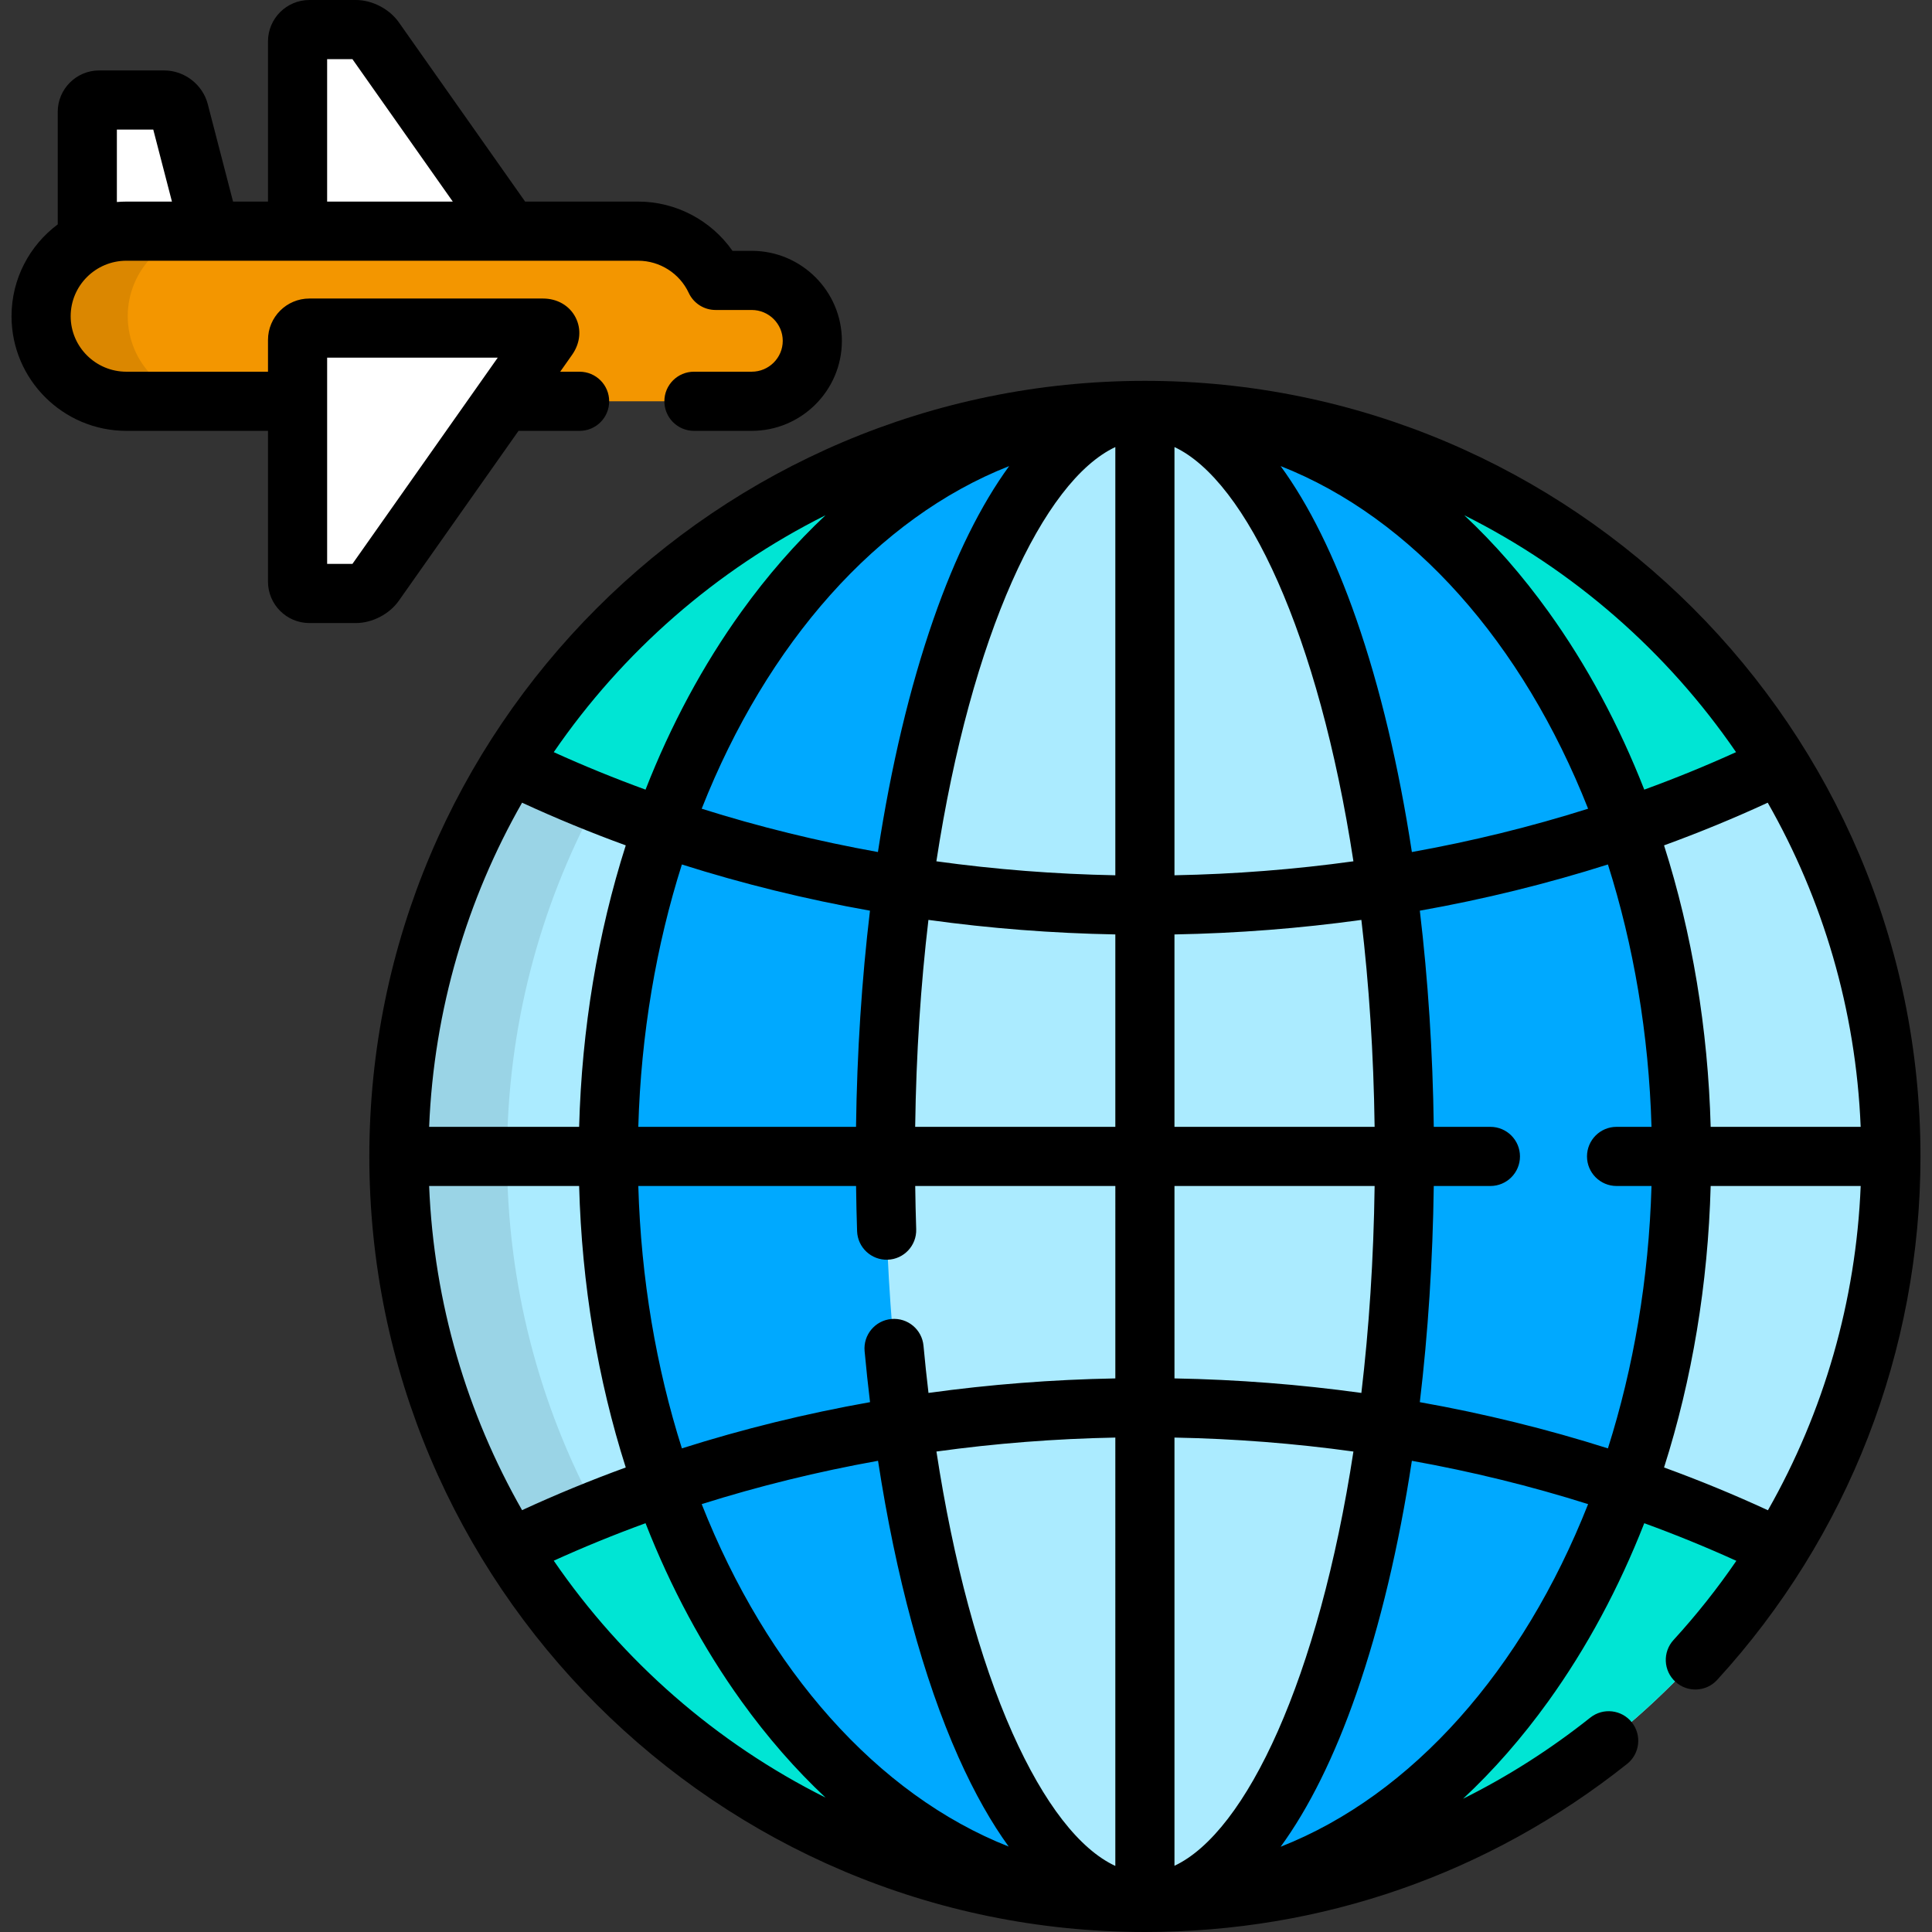 <?xml version="1.0" encoding="iso-8859-1"?>
<!-- Generator: Adobe Illustrator 19.0.0, SVG Export Plug-In . SVG Version: 6.00 Build 0)  -->
<svg version="1.1" id="Layer_1" xmlns="http://www.w3.org/2000/svg" xmlns:xlink="http://www.w3.org/1999/xlink" x="0px" y="0px"
	 viewBox="0 0 512 512" style="enable-background:new 0 0 512 512;" xml:space="preserve">
<rect x="0" y="0" width="512" height="512" fill="#333333" stroke="none"/>
<g>
	<path style="fill:#FFFFFF;" d="M135.097,61.26L99.265,10.4c-0.993-1.41-3.216-2.563-4.94-2.563H81.991
		c-1.724,0-3.135,1.411-3.135,3.135V61.26H135.097z"/>
	<path style="fill:#FFFFFF;" d="M33.497,61.26h22.199l-8.226-31.719c-0.433-1.669-2.197-3.034-3.922-3.034H26.27
		c-1.724,0-3.135,1.411-3.135,3.135v34.141C26.241,62.181,29.758,61.26,33.497,61.26z"/>
</g>
<path style="fill:#F39600;" d="M199.211,74.313h-9.586c-3.592-7.706-11.421-13.053-20.503-13.053H33.497
	c-12.484,0-22.604,10.092-22.604,22.542c0,12.451,10.12,22.544,22.604,22.544h45.362V90.085c0-1.724,1.411-3.135,3.135-3.135h61.885
	c1.724,0,2.323,1.154,1.329,2.563l-11.861,16.833h65.865c8.87,0,16.061-7.171,16.061-16.016
	C215.272,81.485,208.083,74.313,199.211,74.313z"/>
<g style="opacity:0.1;">
	<path d="M33.856,83.802c0-12.45,10.12-22.542,22.604-22.542H33.497c-12.484,0-22.604,10.092-22.604,22.542
		c0,12.451,10.12,22.544,22.604,22.544h22.965C43.976,106.346,33.856,96.253,33.856,83.802z"/>
</g>
<path style="fill:#FFFFFF;" d="M81.994,157.278c-1.724,0-3.135-1.411-3.135-3.135V90.085c0-1.724,1.411-3.135,3.135-3.135h61.885
	c1.724,0,2.323,1.154,1.329,2.563l-45.94,65.203c-0.994,1.41-3.216,2.563-4.94,2.563H81.994V157.278z"/>
<circle style="fill:#ABEBFF;" cx="303.408" cy="306.469" r="197.695"/>
<g>
	<path style="fill:#00E5D4;" d="M303.411,373.048c-62.003,0-119.746,13.713-168.211,37.316
		c34.843,56.292,97.143,93.798,168.211,93.798s133.367-37.507,168.212-93.798C423.157,386.762,365.414,373.048,303.411,373.048z"/>
	<path style="fill:#00E5D4;" d="M303.411,239.878c62.003,0,119.746-13.713,168.212-37.315
		c-34.844-56.293-97.144-93.798-168.212-93.798S170.044,146.271,135.2,202.563C183.664,226.166,241.407,239.878,303.411,239.878z"/>
</g>
<ellipse style="fill:#00A9FF;" cx="303.408" cy="306.469" rx="142.211" ry="197.705"/>
<g style="opacity:0.1;">
	<path d="M158.009,400.271c-15.076-27.912-23.641-59.858-23.641-93.808s8.564-65.895,23.641-93.808
		c-7.806-3.126-15.416-6.493-22.809-10.094c-18.689,30.192-29.487,65.784-29.487,103.9s10.798,73.709,29.488,103.902
		C142.593,406.764,150.203,403.397,158.009,400.271z"/>
</g>
<ellipse style="fill:#ABEBFF;" cx="303.408" cy="306.469" rx="68.775" ry="197.705"/>
<path d="M105.673,159.23l31.739-45.047h16.189c4.328,0,7.837-3.509,7.837-7.837s-3.509-7.837-7.837-7.837h-5.145l3.158-4.483
	c2.185-3.1,2.523-6.814,0.905-9.933c-1.618-3.119-4.848-4.981-8.64-4.981H81.994c-6.049,0-10.971,4.921-10.971,10.971v8.425H33.497
	c-8.143,0-14.768-6.597-14.768-14.707c0-8.108,6.625-14.705,14.768-14.705h135.627c5.725,0,10.985,3.347,13.401,8.527
	c1.286,2.761,4.056,4.525,7.102,4.525h9.586c4.535,0,8.224,3.67,8.224,8.179s-3.69,8.179-8.224,8.179h-15.31
	c-4.328,0-7.837,3.509-7.837,7.837c0,4.328,3.509,7.837,7.837,7.837h15.309c13.177,0,23.898-10.701,23.898-23.853
	s-10.721-23.853-23.898-23.853h-5.093c-5.63-8.061-14.967-13.053-24.996-13.053h-29.959l-33.492-47.54
	C103.19,2.366,98.632,0,94.325,0H81.991c-6.05,0-10.971,4.921-10.971,10.971v42.452h-9.26l-6.705-25.849
	c-1.337-5.16-6.177-8.904-11.507-8.904H26.27c-6.049,0-10.971,4.921-10.971,10.971v29.822C7.872,65.009,3.056,73.854,3.056,83.802
	c0,16.752,13.656,30.38,30.441,30.38h37.525v39.961c0,6.05,4.923,10.971,10.971,10.971h12.334
	C98.633,165.115,103.193,162.75,105.673,159.23z M86.693,15.673h6.702l26.596,37.75H86.693V15.673z M30.972,34.344h9.646
	l4.949,19.08H33.497c-0.851,0-1.692,0.044-2.524,0.113C30.972,53.536,30.972,34.344,30.972,34.344z M93.397,149.441h-6.701V94.787
	h45.21L93.397,149.441z"/>
<path d="M303.411,100.928c-113.332,0-205.535,92.203-205.535,205.536C97.876,419.796,190.079,512,303.411,512
	c46.932,0,91.118-15.403,127.784-44.542c3.389-2.693,3.952-7.623,1.259-11.011c-2.692-3.389-7.623-3.951-11.01-1.259
	c-10.604,8.427-21.889,15.61-33.721,21.502c8.049-7.506,15.622-16.14,22.612-25.855c10.201-14.18,18.712-30.062,25.412-47.169
	c8.311,3.031,16.453,6.357,24.404,9.969c-5.02,7.328-10.573,14.339-16.647,20.975c-2.923,3.193-2.703,8.15,0.49,11.072
	c3.193,2.923,8.151,2.703,11.072-0.49c34.746-37.963,53.88-87.232,53.88-138.729C508.945,193.131,416.743,100.928,303.411,100.928z
	 M267.438,123.519c-7.481,10.262-14.253,23.878-20.062,40.574c-6.298,18.103-11.249,39.004-14.717,61.703
	c-15.959-2.865-31.573-6.702-46.703-11.478C203.259,170.464,232.504,137.249,267.438,123.519z M230.552,241.34
	c-2.179,18.295-3.434,37.546-3.697,57.287h-57.7c0.713-24.672,4.768-48.145,11.551-69.534
	C196.852,234.214,213.517,238.311,230.552,241.34z M218.778,136.543c-7.929,7.434-15.394,15.964-22.29,25.55
	c-10.201,14.18-18.713,30.062-25.413,47.169c-8.283-3.021-16.399-6.334-24.324-9.933
	C164.975,172.762,189.772,151.049,218.778,136.543z M138.355,212.72c8.937,4.122,18.105,7.898,27.478,11.312
	c-7.432,23.322-11.65,48.54-12.357,74.595h-39.752C114.995,267.489,123.794,238.261,138.355,212.72z M113.724,314.3h39.752
	c0.707,26.056,4.925,51.273,12.357,74.595c-9.373,3.414-18.541,7.189-27.478,11.312C123.794,374.667,114.995,345.438,113.724,314.3z
	 M146.751,413.599c7.926-3.599,16.041-6.912,24.324-9.933c6.7,17.106,15.212,32.987,25.413,47.168
	c6.896,9.586,14.362,18.115,22.291,25.551C189.773,461.878,164.975,440.164,146.751,413.599z M185.956,398.609
	c15.14-4.779,30.764-8.618,46.733-11.483c4.687,30.502,12.029,57.725,21.308,78.523c4.346,9.742,8.829,17.519,13.315,23.711
	C232.433,475.599,203.238,442.411,185.956,398.609z M295.574,494.492c-9.459-4.382-18.915-16.512-27.264-35.229
	c-8.741-19.593-15.682-45.453-20.146-74.592c15.568-2.154,31.413-3.395,47.41-3.701V494.492z M295.574,365.293
	c-16.701,0.308-33.251,1.598-49.516,3.847c-0.488-4.121-0.931-8.291-1.321-12.507c-0.398-4.31-4.212-7.481-8.525-7.082
	c-4.31,0.398-7.48,4.215-7.082,8.525c0.421,4.553,0.903,9.056,1.437,13.508c-17.04,3.029-33.712,7.127-49.86,12.25
	c-6.782-21.389-10.839-44.863-11.551-69.535h57.71c0.053,4.011,0.134,8.016,0.27,11.976c0.147,4.326,3.777,7.702,8.1,7.565
	c4.326-0.147,7.712-3.774,7.565-8.099c-0.13-3.781-0.208-7.608-0.26-11.441h53.035V365.293z M295.574,298.627h-53.043
	c0.263-19.448,1.496-37.81,3.512-54.843c16.27,2.251,32.825,3.541,49.531,3.85V298.627z M295.574,231.958
	c-16.002-0.306-31.852-1.548-47.426-3.703c9.218-60.099,28.343-100.82,47.426-109.781V231.958z M493.097,298.627h-39.751
	c-0.707-26.055-4.926-51.272-12.357-74.595c9.373-3.414,18.54-7.189,27.477-11.311C483.029,238.261,491.827,267.489,493.097,298.627
	z M460.071,199.328c-7.926,3.599-16.041,6.912-24.324,9.933c-6.699-17.106-15.212-32.988-25.412-47.169
	c-6.895-9.585-14.362-18.114-22.291-25.549C417.051,151.05,441.846,172.763,460.071,199.328z M420.866,214.318
	c-15.13,4.776-30.745,8.614-46.705,11.478c-3.468-22.698-8.42-43.6-14.717-61.703c-5.809-16.696-12.581-30.312-20.062-40.575
	C374.316,137.248,403.562,170.463,420.866,214.318z M311.247,118.474c19.083,8.962,38.206,49.683,47.425,109.781
	c-15.573,2.156-31.422,3.397-47.425,3.703V118.474z M311.247,247.635c16.706-0.309,33.26-1.599,49.53-3.849
	c2.016,17.032,3.249,35.394,3.512,54.841h-53.043v-50.992H311.247z M311.247,314.3h53.043c-0.263,19.449-1.497,37.811-3.512,54.842
	c-16.27-2.251-32.824-3.541-49.53-3.85V314.3H311.247z M311.247,494.453V380.97c16.002,0.306,31.852,1.547,47.425,3.703
	C349.454,444.771,330.33,485.492,311.247,494.453z M339.381,489.408c7.481-10.262,14.254-23.879,20.062-40.575
	c6.298-18.103,11.249-39.005,14.717-61.703c15.96,2.865,31.575,6.703,46.705,11.478
	C403.562,442.465,374.316,475.679,339.381,489.408z M428.409,314.3h9.258c-0.714,24.672-4.769,48.146-11.551,69.535
	c-16.146-5.122-32.812-9.219-49.848-12.248c2.179-18.294,3.434-37.546,3.697-57.287h15.008c4.329,0,7.837-3.509,7.837-7.837
	s-3.508-7.837-7.837-7.837h-15.007c-0.263-19.741-1.517-38.991-3.697-57.287c17.036-3.029,33.702-7.126,49.848-12.248
	c6.782,21.389,10.838,44.863,11.551,69.534h-9.259c-4.329,0-7.837,3.509-7.837,7.837C420.572,310.791,424.08,314.3,428.409,314.3z
	 M440.989,388.895c7.431-23.323,11.651-48.541,12.357-74.596h39.756c-1.245,30.432-9.729,59.817-24.581,85.932
	C459.568,396.101,450.381,392.316,440.989,388.895z"/>
<g>
</g>
<g>
</g>
<g>
</g>
<g>
</g>
<g>
</g>
<g>
</g>
<g>
</g>
<g>
</g>
<g>
</g>
<g>
</g>
<g>
</g>
<g>
</g>
<g>
</g>
<g>
</g>
<g>
</g>
</svg>
